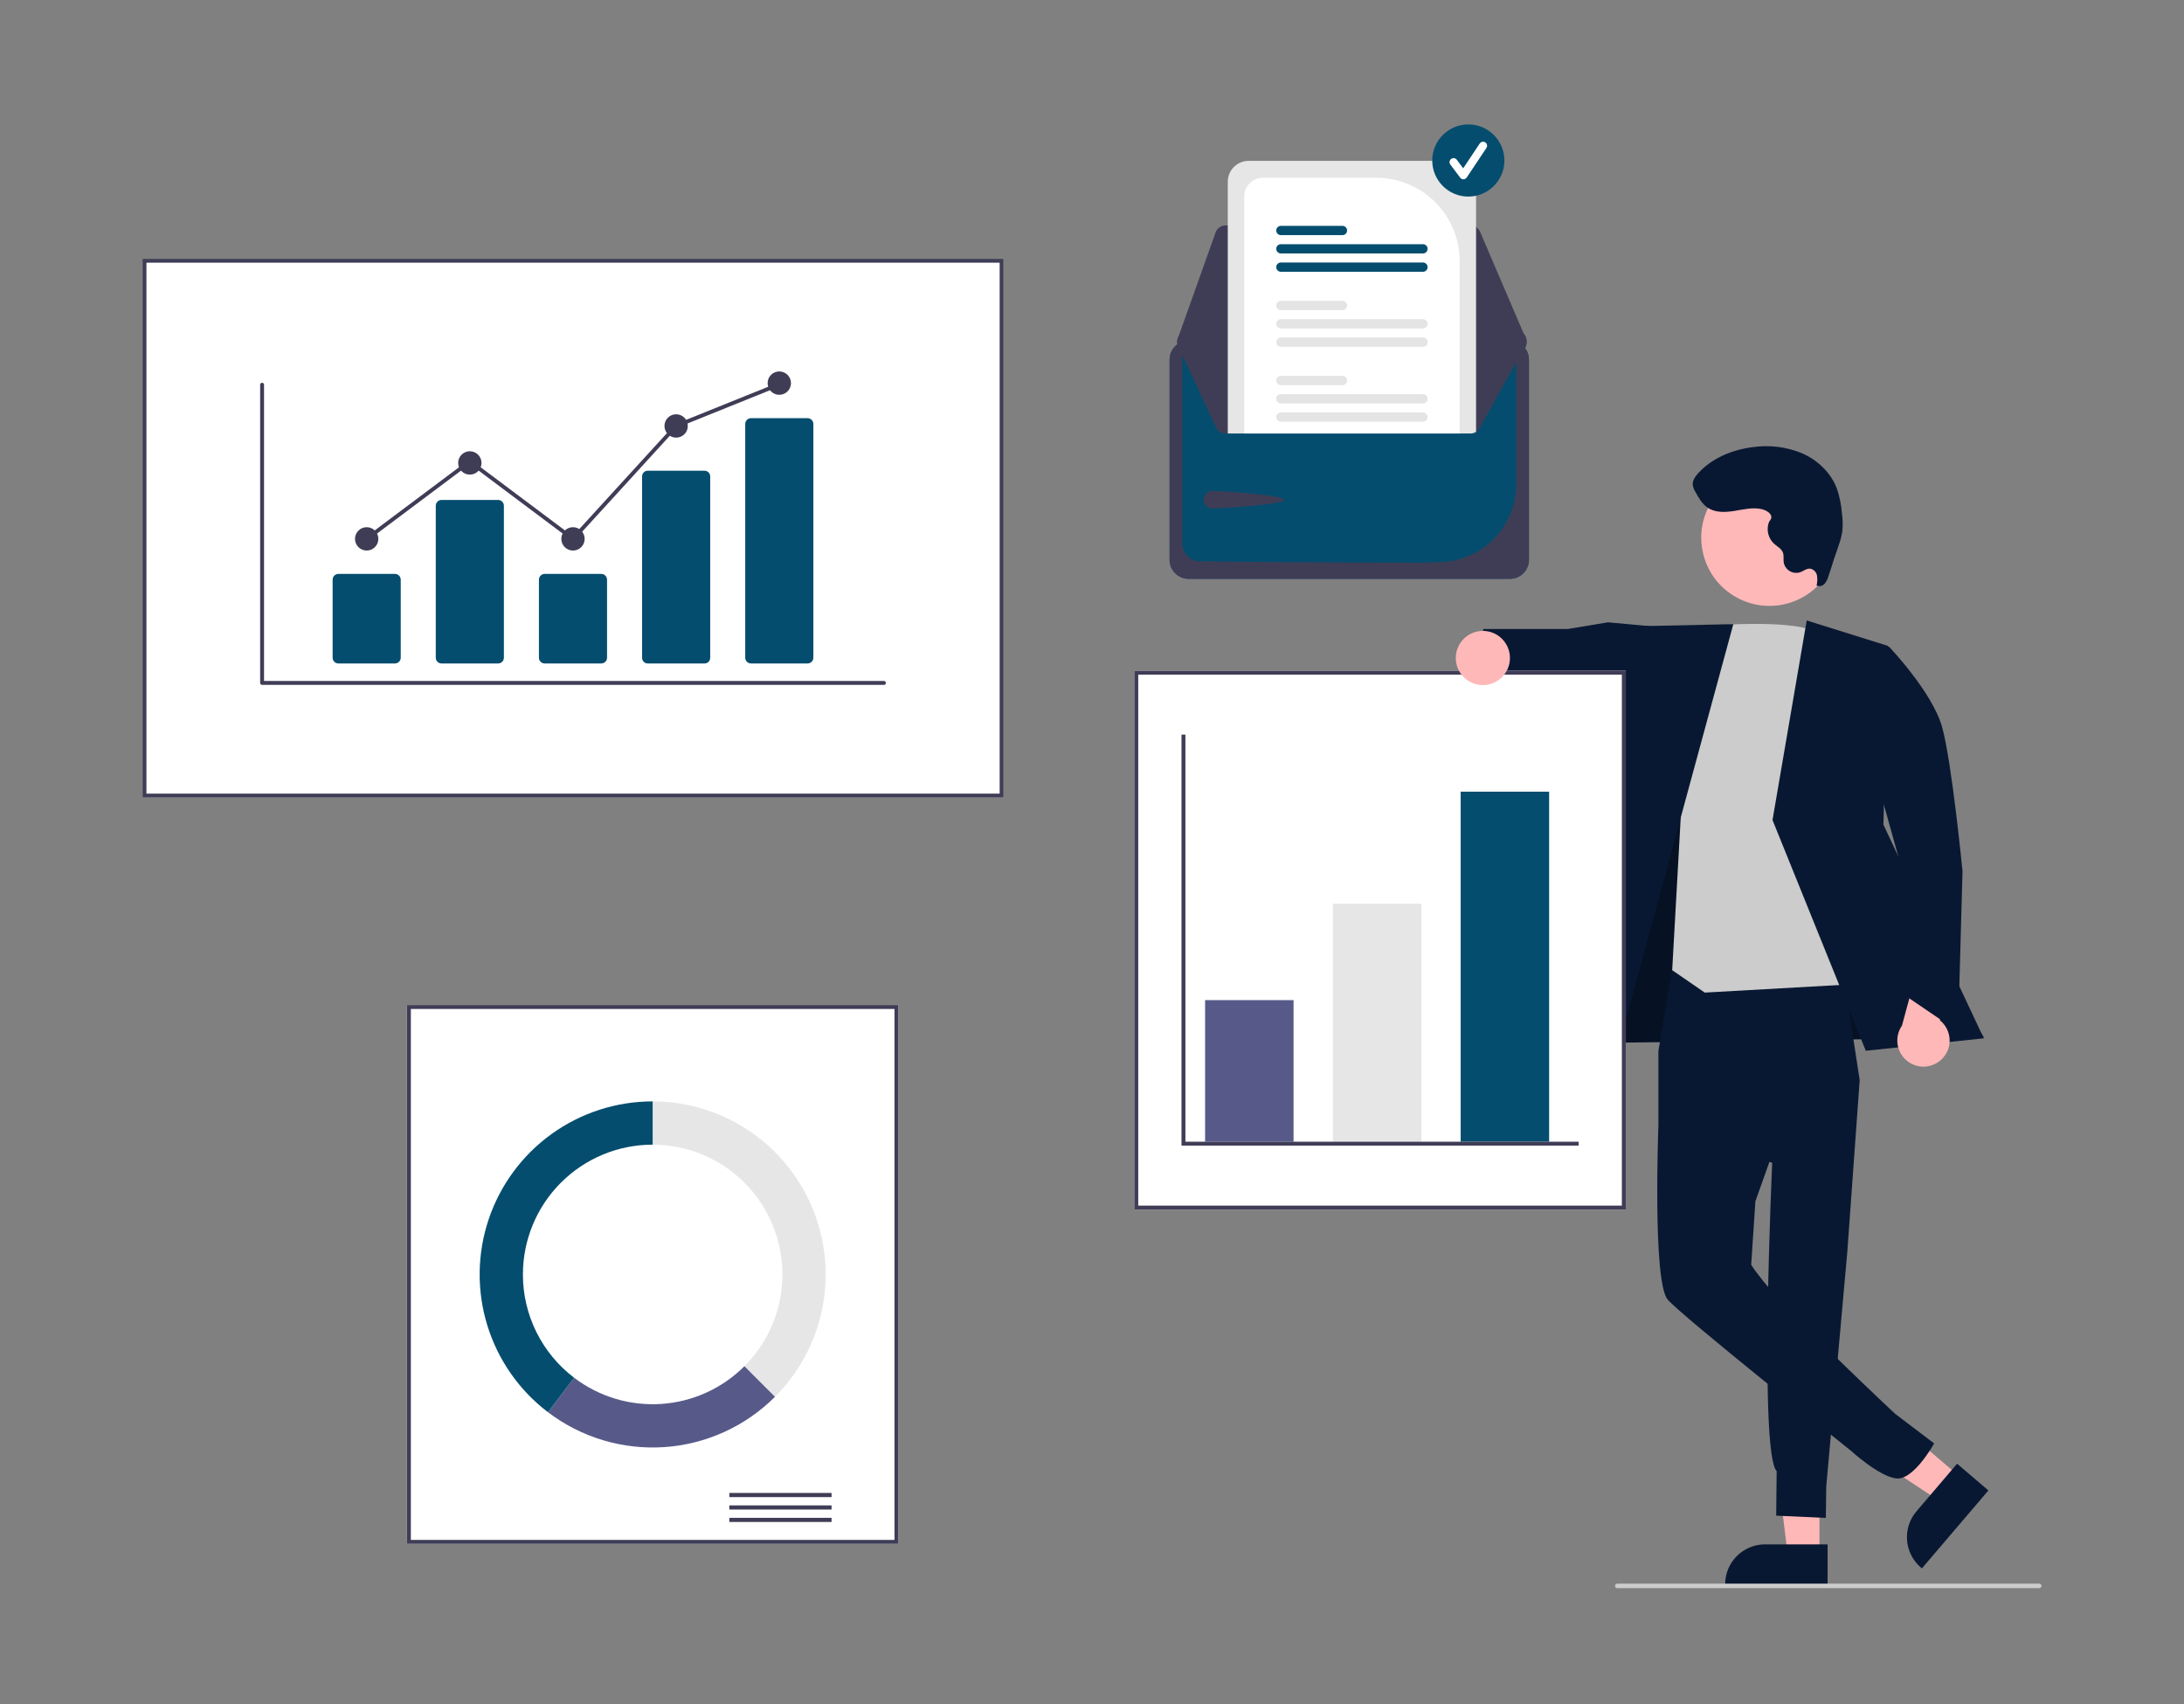 <svg width="1182" height="922" viewBox="0 0 1182 922" fill="none" xmlns="http://www.w3.org/2000/svg">
<rect x="0" y="0" width="1182" height="922" fill="#808080" stroke="none"/>
<g clip-path="url(#clip0_1_1088)">
<path d="M984.72 841.199H967.53L959.35 774.88H984.726L984.72 841.199Z" fill="#FFB8B8"/>
<path d="M989.109 857.867H933.668V857.167C933.668 851.444 935.942 845.956 939.988 841.909C944.035 837.862 949.523 835.588 955.246 835.588H989.11L989.109 857.867Z" fill="#091832"/>
<path d="M1060.61 798.928L1049.45 812.008L993.69 775.182L1010.16 755.882L1060.61 798.928Z" fill="#FFB8B8"/>
<path d="M1076.14 806.412L1040.15 848.586L1039.62 848.131C1035.26 844.416 1032.56 839.124 1032.11 833.419C1031.66 827.714 1033.49 822.063 1037.21 817.709L1059.19 791.951L1076.14 806.412ZM862.64 515.049L857.288 564.41L1073.65 561.324L979.291 407.58L902.251 404.813L862.64 515.049Z" fill="#091832"/>
<path opacity="0.28" d="M862.64 515.049L857.288 564.41L1073.65 561.324L979.291 407.58L902.251 404.813L862.64 515.049Z" fill="black"/>
<path d="M905.185 523.523L897.547 568.688V609.058L959.131 629.158C959.131 629.158 951.921 785.964 961.531 795.952L961.295 820.061L988.161 821.282L988.38 804.315L999.77 677.486L1006.48 584.37L995.602 513.77L905.185 523.523Z" fill="#091832"/>
<path d="M952.896 562.4L897.545 609.057C897.545 609.057 894.306 693.236 902.532 703.108C909.598 711.587 1001.49 784.723 1001.49 784.723C1001.49 784.723 1017.83 799.704 1026.98 799.943C1036.13 800.182 1046.78 780.984 1046.78 780.984L1025.58 764.879C1025.58 764.879 970.665 713.618 954.36 693.237C947.779 685.01 947.779 684.188 947.779 684.188L950.027 649.977L972.65 586.486L952.896 562.4ZM894.131 338.913L870.266 336.708L848.619 340.315L802.783 340.33L798.878 373.551L840.708 382.911L850.901 377.911L893.392 394.1L894.131 338.913Z" fill="#091832"/>
<path d="M922.634 338.81C922.634 338.81 973.281 334.064 984.798 343.11C996.315 352.156 1021 531.498 1021 531.498L922.637 537.049L905.003 524.916L910.008 435.382L922.634 338.81Z" fill="#CCCCCC"/>
<path d="M938.094 337.693L882.226 338.919L830.138 574.281L871.271 583.331L938.094 337.693ZM977.811 335.703L1021.82 349.477L1019.32 446.177L1073.65 561.792L1009.78 568.52L959.297 443.68L977.811 335.703Z" fill="#091832"/>
<path d="M1050.38 573.539C1051.92 572.181 1053.15 570.501 1053.97 568.617C1054.8 566.734 1055.2 564.693 1055.15 562.638C1055.09 560.583 1054.59 558.565 1053.68 556.724C1052.76 554.884 1051.46 553.266 1049.85 551.986L1058.7 521.1L1041.24 511.143L1029.35 554.935C1027.38 557.779 1026.52 561.246 1026.94 564.68C1027.36 568.113 1029.02 571.275 1031.61 573.567C1034.2 575.858 1037.54 577.121 1041 577.115C1044.46 577.109 1047.79 575.835 1050.38 573.535L1050.38 573.539Z" fill="#FFB8B8"/>
<path d="M996.316 352.162L1022.36 349.903C1022.36 349.903 1045.73 374.353 1051.06 393.285C1056.38 412.217 1062.13 471.448 1062.13 471.448L1059.73 558.098L1029.29 537.428L1027.25 462.898L996.316 352.162Z" fill="#091832"/>
<path d="M990.032 308.614C999.81 290.726 993.236 268.298 975.349 258.52C957.461 248.742 935.033 255.316 925.255 273.204C915.477 291.091 922.051 313.519 939.938 323.297C957.826 333.076 980.254 326.502 990.032 308.614Z" fill="#FFB8B8"/>
<path d="M953.53 275.495C948.687 274.376 943.66 275.616 938.754 276.42C933.848 277.224 928.443 277.489 924.294 274.752C921.23 272.731 919.346 269.387 917.577 266.171C916.839 265.022 916.347 263.733 916.132 262.385C915.924 260.006 917.432 257.836 919.044 256.07C926.508 247.87 937.415 243.37 948.415 241.949C957.486 240.597 966.755 241.729 975.234 245.224C983.584 248.886 990.762 255.593 994.044 264.099C995.556 268.452 996.5 272.983 996.853 277.578C997.349 280.959 997.412 284.389 997.042 287.786C996.6 290.306 995.939 292.782 995.064 295.186L989.626 311.606C989.235 313.158 988.505 314.603 987.488 315.839C986.965 316.444 986.261 316.863 985.48 317.034C984.699 317.205 983.884 317.119 983.156 316.788C983.593 315.005 983.661 313.151 983.356 311.341C983.185 310.439 982.749 309.609 982.102 308.957C981.456 308.305 980.629 307.862 979.729 307.684C977.729 307.471 976.013 309.025 974.111 309.694C973.241 309.952 972.328 310.036 971.426 309.941C970.523 309.847 969.648 309.575 968.85 309.142C968.052 308.709 967.347 308.124 966.776 307.418C966.205 306.713 965.778 305.902 965.52 305.032C965.468 304.857 965.423 304.679 965.385 304.5C965.085 302.623 965.585 300.613 964.877 298.85C964.043 296.785 961.833 295.702 960.172 294.218C958.657 292.819 957.572 291.017 957.045 289.024C956.519 287.03 956.573 284.927 957.2 282.963C957.645 281.597 958.9 280.975 958.649 279.405C958.315 277.339 955.284 275.899 953.53 275.495Z" fill="#091832"/>
<path d="M543.146 431.529H77.125V140H543.146V431.529Z" fill="white"/>
<path d="M543.146 431.529H77.125V140H543.146V431.529ZM79.252 429.4H541.02V142.129H79.252V429.4Z" fill="#3F3D56"/>
<path d="M486.223 835.308H220.229V543.778H486.223V835.308Z" fill="white"/>
<path d="M486.223 835.308H220.229V543.778H486.223V835.308ZM222.358 833.18H484.095V545.906H222.358V833.18Z" fill="#3F3D56"/>
<path d="M394.721 807.774H450.048V810.017H394.721V807.774ZM394.721 814.503H450.048V816.746H394.721V814.503ZM394.721 821.232H450.048V823.475H394.721V821.232Z" fill="#3F3D56"/>
<path d="M353.23 595.913V619.32C367.119 619.32 380.695 623.439 392.243 631.155C403.791 638.872 412.792 649.839 418.106 662.671C423.421 675.502 424.811 689.622 422.101 703.244C419.391 716.865 412.703 729.378 402.882 739.198L419.43 755.749C432.524 742.655 441.441 725.972 445.054 707.811C448.667 689.649 446.813 670.824 439.727 653.715C432.641 636.607 420.642 621.984 405.245 611.695C389.849 601.407 371.748 595.914 353.23 595.913Z" fill="#E6E6E6"/>
<path d="M419.432 755.749L402.88 739.197C390.875 751.206 374.923 758.456 357.982 759.605C341.04 760.754 324.256 755.723 310.74 745.444L296.568 764.086C314.594 777.787 336.974 784.492 359.563 782.96C382.153 781.427 403.422 771.76 419.432 755.749Z" fill="#575A89"/>
<path d="M283.005 689.543C283.005 670.919 290.403 653.058 303.572 639.889C316.742 626.719 334.603 619.321 353.227 619.321V595.913C333.626 595.912 314.519 602.062 298.6 613.497C282.68 624.932 270.751 641.075 264.493 659.65C258.235 678.225 257.964 698.295 263.719 717.032C269.474 735.769 280.964 752.227 296.57 764.087L310.738 745.446C302.112 738.902 295.119 730.45 290.308 720.751C285.496 711.052 282.996 700.37 283.005 689.543Z" fill="#054D6E"/>
<path d="M879.894 654.433H613.9V362.903H879.894V654.433Z" fill="white"/>
<path d="M879.894 654.433H613.9V362.903H879.894V654.433ZM616.029 652.304H877.766V365.03H616.028L616.029 652.304Z" fill="#3F3D56"/>
<path d="M652.204 541.119H700.083V617.725H652.204V541.119Z" fill="#575A89"/>
<path d="M721.362 488.984H769.241V617.724H721.362V488.984Z" fill="#E6E6E6"/>
<path d="M790.521 428.338H838.4V617.725H790.521V428.338Z" fill="#054D6E"/>
<path d="M854.358 619.854H639.436V397.482H641.563V617.725H854.363L854.358 619.854Z" fill="#3F3D56"/>
<path d="M802.542 370.664C810.635 370.664 817.196 364.103 817.196 356.01C817.196 347.917 810.635 341.356 802.542 341.356C794.449 341.356 787.888 347.917 787.888 356.01C787.888 364.103 794.449 370.664 802.542 370.664Z" fill="#FFB8B8"/>
<path d="M1103.65 859.281H875.29C874.966 859.281 874.655 859.152 874.427 858.923C874.198 858.694 874.069 858.384 874.069 858.06C874.069 857.736 874.198 857.425 874.427 857.196C874.655 856.967 874.966 856.839 875.29 856.839H1103.65C1103.98 856.839 1104.29 856.967 1104.52 857.196C1104.75 857.425 1104.87 857.736 1104.87 858.06C1104.87 858.384 1104.75 858.694 1104.52 858.923C1104.29 859.152 1103.98 859.281 1103.65 859.281Z" fill="#CCCCCC"/>
<path d="M478.427 370.559H141.845C141.566 370.559 141.298 370.448 141.1 370.251C140.903 370.053 140.792 369.785 140.792 369.506V208.182C140.788 208.041 140.812 207.9 140.863 207.769C140.914 207.637 140.991 207.517 141.089 207.416C141.187 207.314 141.305 207.234 141.435 207.179C141.565 207.124 141.704 207.095 141.846 207.095C141.987 207.095 142.126 207.124 142.256 207.179C142.386 207.234 142.504 207.314 142.602 207.416C142.7 207.517 142.777 207.637 142.828 207.769C142.879 207.9 142.903 208.041 142.899 208.182V368.452H478.427C478.701 368.46 478.961 368.575 479.151 368.772C479.342 368.968 479.449 369.231 479.449 369.505C479.449 369.779 479.342 370.043 479.151 370.239C478.961 370.436 478.701 370.55 478.427 370.559Z" fill="#3F3D56"/>
<path d="M213.757 358.972H183.144C182.315 358.971 181.52 358.642 180.934 358.055C180.348 357.469 180.018 356.674 180.017 355.845V313.645C180.018 312.816 180.348 312.021 180.934 311.435C181.52 310.849 182.315 310.519 183.144 310.518H213.757C214.586 310.519 215.381 310.849 215.967 311.435C216.554 312.021 216.883 312.816 216.884 313.645V355.845C216.883 356.674 216.553 357.469 215.967 358.055C215.38 358.641 214.585 358.97 213.756 358.971L213.757 358.972ZM269.584 358.972H238.968C238.139 358.971 237.344 358.642 236.758 358.055C236.172 357.469 235.842 356.674 235.841 355.845V273.618C235.842 272.789 236.172 271.994 236.758 271.408C237.344 270.822 238.139 270.492 238.968 270.491H269.582C270.411 270.492 271.206 270.822 271.792 271.408C272.379 271.994 272.708 272.789 272.709 273.618V355.846C272.708 356.675 272.378 357.469 271.793 358.055C271.207 358.641 270.413 358.971 269.584 358.972ZM325.412 358.972H294.798C293.969 358.971 293.174 358.642 292.588 358.055C292.002 357.469 291.672 356.674 291.671 355.845V313.645C291.672 312.816 292.002 312.021 292.588 311.435C293.174 310.849 293.969 310.519 294.798 310.518H325.412C326.241 310.519 327.036 310.849 327.622 311.435C328.209 312.021 328.538 312.816 328.539 313.645V355.845C328.538 356.674 328.208 357.468 327.622 358.054C327.036 358.64 326.242 358.97 325.413 358.971L325.412 358.972ZM381.239 358.973H350.626C349.816 358.99 349.032 358.686 348.446 358.127C347.86 357.567 347.519 356.798 347.499 355.988V257.673C347.519 256.863 347.86 256.094 348.446 255.534C349.032 254.975 349.816 254.671 350.626 254.688H381.24C382.05 254.671 382.834 254.975 383.42 255.534C384.006 256.094 384.347 256.863 384.367 257.673V355.985C384.348 356.796 384.007 357.566 383.421 358.126C382.835 358.686 382.05 358.991 381.239 358.973ZM437.067 358.972H406.453C405.624 358.971 404.829 358.642 404.243 358.055C403.657 357.469 403.327 356.674 403.326 355.845V229.376C403.327 228.547 403.657 227.752 404.243 227.166C404.829 226.58 405.624 226.25 406.453 226.249H437.067C437.896 226.25 438.691 226.58 439.277 227.166C439.864 227.752 440.193 228.547 440.194 229.376V355.845C440.193 356.674 439.863 357.468 439.277 358.054C438.691 358.64 437.897 358.97 437.068 358.971L437.067 358.972Z" fill="#054D6E"/>
<path d="M198.45 297.878C201.94 297.878 204.77 295.048 204.77 291.558C204.77 288.068 201.94 285.238 198.45 285.238C194.959 285.238 192.13 288.068 192.13 291.558C192.13 295.048 194.959 297.878 198.45 297.878Z" fill="#3F3D56"/>
<path d="M254.278 256.797C257.768 256.797 260.598 253.967 260.598 250.477C260.598 246.987 257.768 244.157 254.278 244.157C250.788 244.157 247.958 246.987 247.958 250.477C247.958 253.967 250.788 256.797 254.278 256.797Z" fill="#3F3D56"/>
<path d="M310.105 297.878C313.595 297.878 316.425 295.048 316.425 291.558C316.425 288.068 313.595 285.238 310.105 285.238C306.614 285.238 303.785 288.068 303.785 291.558C303.785 295.048 306.614 297.878 310.105 297.878Z" fill="#3F3D56"/>
<path d="M365.933 236.784C369.423 236.784 372.253 233.954 372.253 230.464C372.253 226.974 369.423 224.144 365.933 224.144C362.443 224.144 359.613 226.974 359.613 230.464C359.613 233.954 362.443 236.784 365.933 236.784Z" fill="#3F3D56"/>
<path d="M421.761 213.61C425.251 213.61 428.081 210.78 428.081 207.29C428.081 203.8 425.251 200.97 421.761 200.97C418.27 200.97 415.441 203.8 415.441 207.29C415.441 210.78 418.27 213.61 421.761 213.61Z" fill="#3F3D56"/>
<path d="M310.238 292.974L254.278 251.059L199.078 292.401L197.815 290.715L254.274 248.426L309.968 290.142L365.314 229.577L365.536 229.487L421.363 206.993L422.151 208.948L366.545 231.348L310.238 292.974Z" fill="#3F3D56"/>
<path d="M817.231 184.339H643.245C640.527 184.342 637.921 185.423 635.998 187.345C634.076 189.268 632.995 191.874 632.992 194.592V302.915C632.995 305.633 634.077 308.239 635.999 310.162C637.921 312.084 640.527 313.165 643.245 313.168H817.231C819.95 313.165 822.556 312.084 824.478 310.162C826.4 308.24 827.481 305.633 827.484 302.915V194.592C827.481 191.874 826.4 189.268 824.478 187.345C822.556 185.423 819.95 184.342 817.231 184.339Z" fill="#054D6E"/>
<path d="M817.231 184.339H643.245C640.527 184.342 637.921 185.423 635.998 187.345C634.076 189.268 632.995 191.874 632.992 194.592V302.915C632.995 305.633 634.077 308.239 635.999 310.162C637.921 312.084 640.527 313.165 643.245 313.168H817.231C819.95 313.165 822.556 312.084 824.478 310.162C826.4 308.24 827.481 305.633 827.484 302.915V194.592C827.481 191.874 826.4 189.268 824.478 187.345C822.556 185.423 819.95 184.342 817.231 184.339ZM820.596 262.149C820.555 273.177 816.192 283.75 808.445 291.599C800.697 299.448 790.182 303.947 779.155 304.132C761.501 304.362 788.923 304.451 767.631 304.451C718.943 304.451 668.175 303.986 649.231 303.684C646.739 303.633 644.365 302.609 642.618 300.832C640.87 299.054 639.886 296.664 639.876 294.171V194.6C639.877 193.708 640.232 192.852 640.862 192.22C641.493 191.588 642.348 191.231 643.24 191.228H817.22C818.113 191.229 818.968 191.584 819.6 192.214C820.232 192.844 820.589 193.699 820.592 194.591L820.596 262.149Z" fill="#3F3D56"/>
<path d="M795.814 121.963H663.255C662.082 121.965 660.939 122.329 659.98 123.005C659.022 123.681 658.295 124.636 657.899 125.74L637.426 183.178C637.121 184.036 637.025 184.954 637.148 185.856C637.271 186.757 637.609 187.617 638.133 188.361C638.657 189.105 639.352 189.713 640.16 190.132C640.967 190.552 641.864 190.772 642.774 190.773L820.558 191.089H820.566C821.507 191.089 822.433 190.855 823.261 190.409C824.09 189.963 824.795 189.319 825.312 188.533C825.83 187.748 826.145 186.846 826.229 185.909C826.313 184.972 826.163 184.029 825.792 183.164L801.036 125.409C800.599 124.386 799.87 123.514 798.941 122.901C798.012 122.288 796.923 121.962 795.81 121.963H795.814Z" fill="#3F3D56"/>
<path d="M826.252 184.411C826.252 185.181 826.095 185.943 825.792 186.651L801.042 231.111C800.602 232.132 799.872 233.002 798.943 233.614C798.015 234.225 796.927 234.552 795.815 234.553H663.257C662.084 234.552 660.939 234.189 659.98 233.513C659.021 232.838 658.293 231.883 657.897 230.778L637.428 186.638C637.177 185.935 637.067 185.189 637.105 184.444C637.142 183.698 637.326 182.967 637.646 182.292C637.967 181.618 638.416 181.013 638.971 180.512C639.525 180.012 640.172 179.625 640.875 179.375C641.485 179.155 642.127 179.043 642.775 179.043L664.492 179.002L673.356 178.987L789.991 178.787L798.86 178.772L820.56 178.731H820.565C822.074 178.731 823.52 179.33 824.587 180.397C825.654 181.463 826.253 182.91 826.253 184.418L826.252 184.411ZM656.288 265.594C658.917 265.594 695.013 267.8 695.013 270.429C695.013 273.058 658.913 275.113 656.288 275.113C655.657 275.122 655.031 275.006 654.446 274.771C653.86 274.536 653.327 274.187 652.878 273.744C652.429 273.301 652.072 272.773 651.828 272.191C651.585 271.609 651.459 270.985 651.459 270.354C651.459 269.723 651.585 269.098 651.828 268.516C652.072 267.934 652.429 267.406 652.878 266.964C653.327 266.521 653.86 266.172 654.446 265.936C655.031 265.701 655.657 265.585 656.288 265.594Z" fill="#3F3D56"/>
<path d="M787.559 87.021H675.787C672.791 87.024 669.919 88.215 667.8 90.334C665.682 92.453 664.49 95.325 664.487 98.321V234.551H795.814C796.893 234.554 797.949 234.247 798.857 233.666V98.319C798.854 95.323 797.663 92.451 795.544 90.332C793.426 88.213 790.553 87.022 787.557 87.019L787.559 87.021Z" fill="#E6E6E6"/>
<path d="M744.897 96.181H683.644C680.916 96.183 678.301 97.268 676.372 99.196C674.442 101.125 673.357 103.739 673.353 106.467V234.55H789.988V141.272C789.974 129.318 785.219 117.856 776.766 109.403C768.313 100.95 756.852 96.195 744.897 96.181Z" fill="white"/>
<path d="M770.119 223.174H693.224C692.56 223.174 691.922 223.438 691.452 223.908C690.982 224.378 690.718 225.015 690.718 225.68C690.718 226.345 690.982 226.982 691.452 227.452C691.922 227.922 692.56 228.186 693.224 228.186H770.119C770.784 228.186 771.421 227.922 771.891 227.452C772.361 226.982 772.625 226.345 772.625 225.68C772.625 225.015 772.361 224.378 771.891 223.908C771.421 223.438 770.784 223.174 770.119 223.174ZM770.121 213.261H693.221C692.888 213.254 692.556 213.314 692.246 213.437C691.936 213.56 691.653 213.744 691.415 213.978C691.176 214.211 690.987 214.49 690.858 214.798C690.729 215.105 690.662 215.436 690.662 215.77C690.662 216.103 690.729 216.434 690.858 216.741C690.987 217.049 691.176 217.328 691.415 217.561C691.653 217.795 691.936 217.979 692.246 218.102C692.556 218.225 692.888 218.285 693.221 218.278H770.121C770.455 218.285 770.786 218.225 771.097 218.102C771.407 217.979 771.689 217.795 771.928 217.561C772.166 217.328 772.355 217.049 772.484 216.741C772.614 216.434 772.68 216.103 772.68 215.77C772.68 215.436 772.614 215.105 772.484 214.798C772.355 214.49 772.166 214.211 771.928 213.978C771.689 213.744 771.407 213.56 771.097 213.437C770.786 213.314 770.455 213.254 770.121 213.261ZM726.556 203.354H693.219C692.555 203.354 691.917 203.618 691.447 204.088C690.977 204.558 690.713 205.195 690.713 205.86C690.713 206.525 690.977 207.162 691.447 207.632C691.917 208.102 692.555 208.366 693.219 208.366H726.551C727.216 208.366 727.853 208.102 728.323 207.632C728.793 207.162 729.057 206.525 729.057 205.86C729.057 205.195 728.793 204.558 728.323 204.088C727.853 203.618 727.216 203.354 726.551 203.354H726.556ZM770.121 182.599H693.221C692.565 182.612 691.939 182.882 691.48 183.351C691.02 183.82 690.762 184.451 690.762 185.108C690.762 185.764 691.02 186.395 691.48 186.864C691.939 187.333 692.565 187.603 693.221 187.616H770.121C770.455 187.623 770.786 187.563 771.097 187.44C771.407 187.317 771.689 187.133 771.928 186.899C772.166 186.666 772.355 186.387 772.484 186.079C772.614 185.772 772.68 185.441 772.68 185.108C772.68 184.774 772.614 184.443 772.484 184.136C772.355 183.828 772.166 183.549 771.928 183.316C771.689 183.082 771.407 182.898 771.097 182.775C770.786 182.652 770.455 182.592 770.121 182.599ZM770.119 172.692H693.224C692.56 172.692 691.922 172.956 691.452 173.426C690.982 173.896 690.718 174.533 690.718 175.198C690.718 175.863 690.982 176.5 691.452 176.97C691.922 177.44 692.56 177.704 693.224 177.704H770.119C770.784 177.704 771.421 177.44 771.891 176.97C772.361 176.5 772.625 175.863 772.625 175.198C772.625 174.533 772.361 173.896 771.891 173.426C771.421 172.956 770.784 172.692 770.119 172.692ZM726.555 162.78H693.221C692.556 162.78 691.918 163.044 691.447 163.515C690.977 163.985 690.712 164.624 690.712 165.289C690.712 165.954 690.977 166.593 691.447 167.063C691.918 167.534 692.556 167.798 693.221 167.798H726.553C727.219 167.798 727.857 167.534 728.327 167.063C728.798 166.593 729.062 165.954 729.062 165.289C729.062 164.624 728.798 163.985 728.327 163.515C727.857 163.044 727.219 162.78 726.553 162.78H726.555Z" fill="#E4E4E4"/>
<path d="M770.121 142.024H693.221C692.556 142.024 691.918 142.288 691.447 142.759C690.977 143.229 690.712 143.868 690.712 144.533C690.712 145.199 690.977 145.837 691.447 146.307C691.918 146.778 692.556 147.042 693.221 147.042H770.121C770.787 147.042 771.425 146.778 771.896 146.307C772.366 145.837 772.63 145.199 772.63 144.533C772.63 143.868 772.366 143.229 771.896 142.759C771.425 142.288 770.787 142.024 770.121 142.024ZM770.121 132.117H693.221C692.556 132.117 691.918 132.381 691.447 132.852C690.977 133.322 690.712 133.961 690.712 134.626C690.712 135.292 690.977 135.93 691.447 136.4C691.918 136.871 692.556 137.135 693.221 137.135H770.121C770.787 137.135 771.425 136.871 771.896 136.4C772.366 135.93 772.63 135.292 772.63 134.626C772.63 133.961 772.366 133.322 771.896 132.852C771.425 132.381 770.787 132.117 770.121 132.117ZM726.555 122.205H693.221C692.556 122.205 691.918 122.469 691.447 122.94C690.977 123.41 690.712 124.049 690.712 124.714C690.712 125.38 690.977 126.018 691.447 126.488C691.918 126.959 692.556 127.223 693.221 127.223H726.553C727.219 127.223 727.857 126.959 728.328 126.488C728.798 126.018 729.062 125.38 729.062 124.714C729.062 124.049 728.798 123.41 728.328 122.94C727.857 122.469 727.219 122.205 726.553 122.205H726.555Z" fill="#054D6E"/>
<path d="M794.667 106.357C805.447 106.357 814.186 97.618 814.186 86.838C814.186 76.058 805.447 67.319 794.667 67.319C783.887 67.319 775.148 76.058 775.148 86.838C775.148 97.618 783.887 106.357 794.667 106.357Z" fill="#054D6E"/>
<path d="M792.004 96.997C791.667 96.997 791.335 96.919 791.033 96.768C790.732 96.617 790.47 96.398 790.267 96.128L784.942 89.028C784.597 88.567 784.449 87.989 784.53 87.418C784.612 86.848 784.916 86.334 785.377 85.989C785.838 85.643 786.417 85.495 786.987 85.576C787.557 85.658 788.071 85.963 788.416 86.423L791.9 91.068L800.848 77.646C801.168 77.167 801.665 76.835 802.229 76.722C802.794 76.609 803.38 76.725 803.859 77.044C804.339 77.364 804.671 77.86 804.784 78.425C804.897 78.99 804.781 79.576 804.461 80.055L793.81 96.031C793.618 96.32 793.359 96.558 793.055 96.727C792.751 96.895 792.411 96.987 792.064 96.997H792.004Z" fill="white"/>
</g>
<defs>
<clipPath id="clip0_1_1088">
<rect width="1182" height="922" fill="white"/>
</clipPath>
</defs>
</svg>
